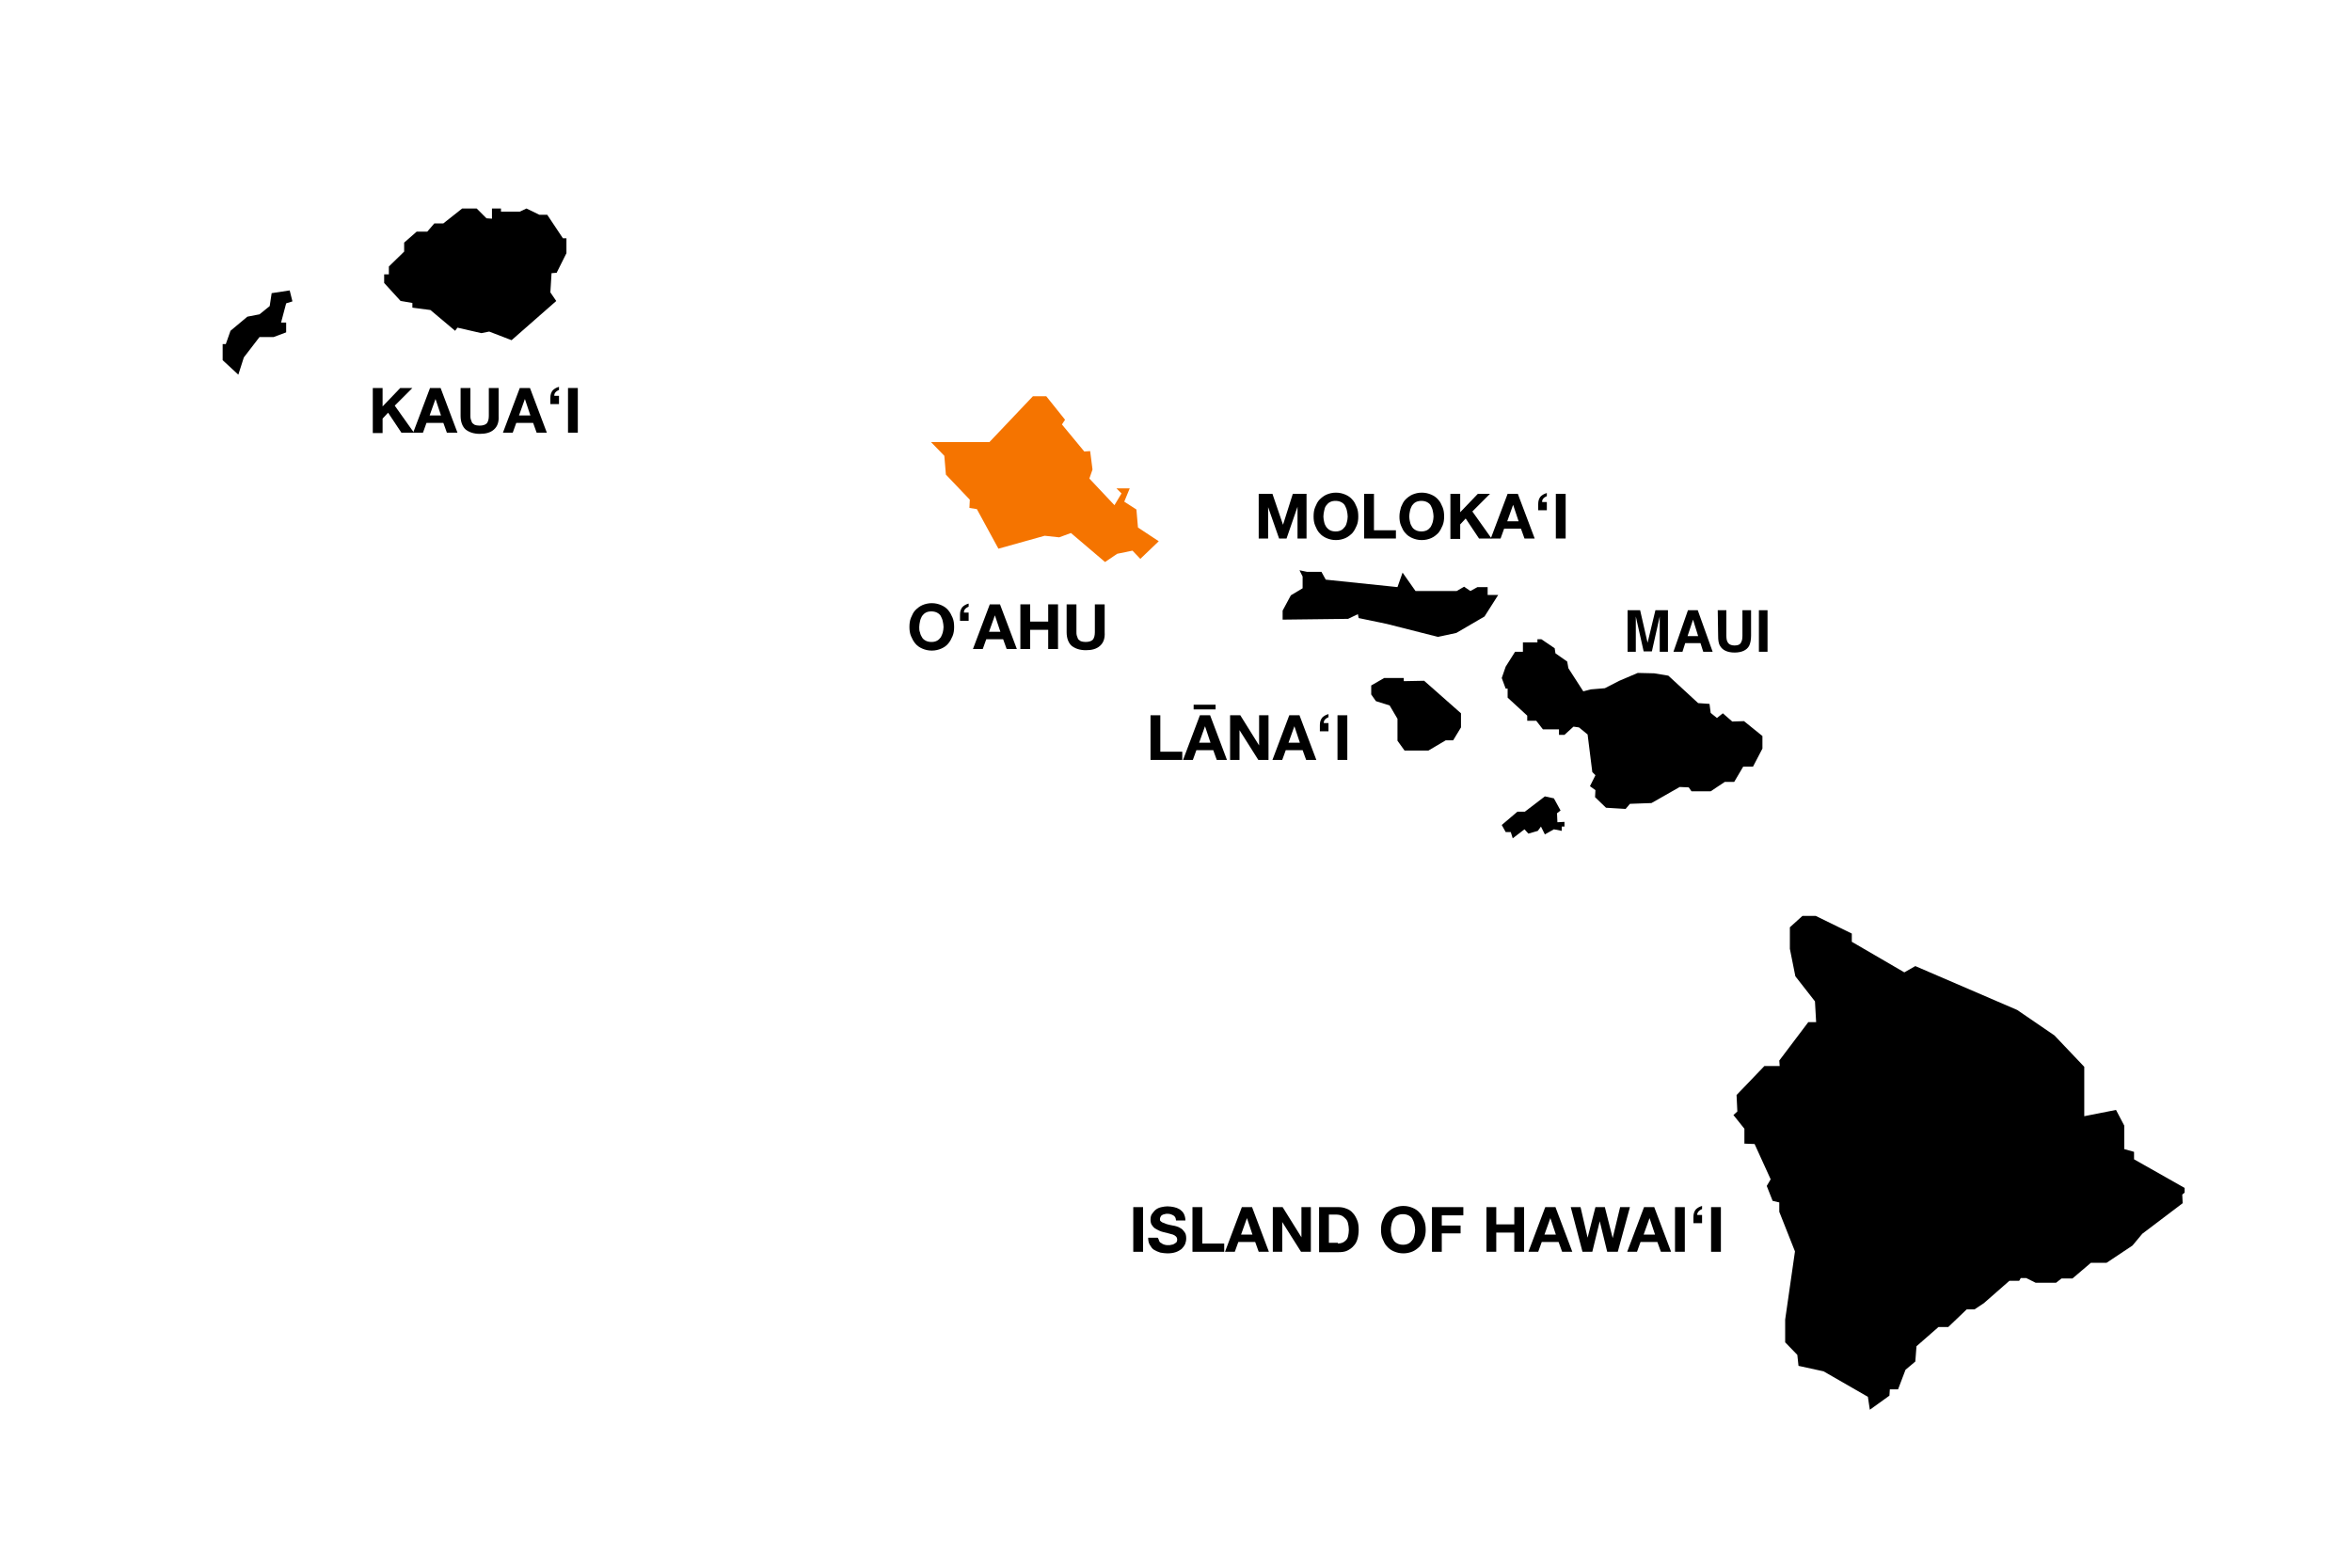 <?xml version="1.0" encoding="utf-8"?>
<!-- Generator: Adobe Illustrator 26.5.0, SVG Export Plug-In . SVG Version: 6.00 Build 0)  -->
<svg version="1.1" id="Hawaii_1_" xmlns="http://www.w3.org/2000/svg" xmlns:xlink="http://www.w3.org/1999/xlink" x="0px" y="0px"
	 viewBox="0 0 600 400" style="enable-background:new 0 0 600 400;" xml:space="preserve">
<style type="text/css">
	.st0{clip-path:url(#SVGID_00000140730819924399262870000013089558344723421098_);}
	.st1{fill:#F57400;}
</style>
<g id="Hawaii_2_">
	<g>
		<defs>
			<polyline id="SVGID_1_" points="600,400 0,400 0,0 600,0 			"/>
		</defs>
		<clipPath id="SVGID_00000013906666450337826620000017776065321069042073_">
			<use xlink:href="#SVGID_1_"  style="overflow:visible;"/>
		</clipPath>
		<g id="islands" style="clip-path:url(#SVGID_00000013906666450337826620000017776065321069042073_);">
			<g id="islands_1_">
				<polygon points="60.8,95.6 56.8,91.9 56.8,87.8 57.6,87.8 58.8,84.4 63.1,80.8 66.2,80.2 68.8,78.1 69.3,74.8 73.9,74.1 
					74.6,76.9 73,77.4 71.7,82.3 73,82.3 73,84.8 69.8,86 66.2,86 62.2,91.2 				"/>
				<polygon points="102.2,76.8 98,72.2 98,70 99.2,70 99.2,68 103.1,64.2 103.1,61.9 106.3,59.1 109,59.1 110.8,57 113.1,57 
					117.9,53.2 121.6,53.2 124.1,55.7 125.5,55.8 125.5,53.2 127.8,53.2 127.8,54 132.6,54 134.3,53.2 137.6,54.8 139.6,54.8 
					143.6,60.8 144.5,60.8 144.5,64.6 142,69.6 140.7,69.7 140.4,74.6 141.9,76.8 130.5,86.8 124.8,84.6 122.8,85 116.7,83.6 
					116.1,84.4 109.8,79.1 105.2,78.5 105.2,77.3 				"/>
				<polygon class="st1" points="240.9,116.3 237.5,112.8 252.4,112.8 263.5,101.1 266.9,101.1 271.7,107.1 270.9,108.3 
					276.6,115.2 278.1,115.1 278.7,119.8 277.9,122.1 284.3,128.9 286.1,125.9 284.8,124.6 288.2,124.6 286.8,128 289.9,130 
					290.3,134.6 295.6,138.1 290.9,142.6 288.9,140.5 285,141.3 281.9,143.4 273.2,136 270.2,137.1 266.5,136.7 254.7,140 
					249.2,129.9 247.3,129.6 247.4,127.5 241.3,121.1 				"/>
				<polygon points="327.2,158.1 327.2,155.8 329.3,151.9 332.3,150.1 332.3,147.1 331.5,145.5 333.4,145.9 337.1,145.9 
					338.2,147.9 356.5,149.8 357.8,146.1 361.1,150.8 371.6,150.8 373.5,149.7 375.1,150.8 376.9,149.8 379.5,149.8 379.5,151.8 
					382.2,151.8 378.7,157.3 371.5,161.5 366.8,162.5 353.8,159.2 346.6,157.7 346.4,156.7 343.9,157.9 				"/>
				<polygon points="351,178.9 349.8,177.2 349.8,174.9 353.1,173 358.1,173 358.1,173.8 363.3,173.7 372.7,182 372.7,185.6 
					370.7,188.9 368.8,188.9 364.4,191.5 358.3,191.5 356.5,189 356.5,183.4 354.5,180 				"/>
				<polygon points="385.9,213.9 385.4,212.3 384.1,212.3 383.1,210.5 387.1,207.1 389,207.1 394.1,203.2 396.4,203.7 398.1,206.8 
					397.2,207.5 397.3,209.8 399.1,209.7 399.1,210.9 398.4,210.9 398.4,212 396.4,211.6 394.1,212.9 393.1,210.9 392.3,212 
					389.9,212.7 388.9,211.6 				"/>
				<polygon points="399.1,187.5 397.7,187.5 397.7,186.1 393.6,186.1 391.9,183.9 389.6,183.9 389.6,182.6 384.6,178 384.6,175.7 
					384.1,175.7 383.1,173 384.1,170.1 386.5,166.3 388.5,166.3 388.5,163.9 392.2,163.9 392.2,163.1 393.2,163.1 396.6,165.4 
					396.8,166.7 399.8,168.8 400.1,170.5 403.9,176.4 405.8,175.9 409.4,175.6 413.1,173.7 417.8,171.7 422,171.8 425.6,172.4 
					433.2,179.4 436.1,179.6 436.4,181.9 438,183.2 439.5,182 441.9,184.1 444.9,184 449.6,187.8 449.6,191 447.2,195.6 
					444.7,195.6 442.4,199.5 440,199.5 436.4,201.9 431.5,201.9 430.8,200.9 428.5,200.8 421.3,204.9 415.8,205.1 414.7,206.4 
					409.7,206.1 406.9,203.4 407,201.6 405.6,200.6 407,197.8 406.2,197 405,187.4 402.8,185.6 401.4,185.4 				"/>
				<polygon points="463,255.5 458,249.1 456.6,242.1 456.6,236.6 459.8,233.7 463.2,233.7 472.4,238.2 472.4,240.3 485.8,248.1 
					488.6,246.5 514.6,257.7 524.1,264.2 531.7,272.2 531.7,284.8 539.8,283.2 541.9,287.2 541.9,293.2 544.4,293.9 544.4,295.8 
					557.3,303.1 557.3,304.3 556.7,304.8 556.8,307 546.5,314.8 544,317.8 537.4,322.2 533.4,322.2 528.7,326.2 525.9,326.2 
					524.5,327.3 519.3,327.3 516.9,326.1 515.5,326.1 515.1,326.8 512.6,326.8 506.1,332.5 503.7,334.1 501.7,334.1 497,338.6 
					494.5,338.6 488.9,343.5 488.6,347.4 486.1,349.5 484.2,354.5 482.1,354.5 482,356.1 477,359.7 476.5,356.4 465.2,349.9 
					458.8,348.5 458.5,345.7 455.4,342.5 455.4,336.7 457.9,319.3 453.9,309.2 453.9,306.8 452.2,306.4 450.7,302.6 451.7,300.9 
					447.6,291.9 445,291.8 445,288 442.2,284.5 443.2,283.6 443,279.4 450.1,272 454,272 453.9,270.6 461.3,260.8 463.3,260.8 				
					"/>
			</g>
		</g>
	</g>
</g>
<g>
	<path d="M422.3,155.7h3.2v10.6h-2.1v-7.2c0-0.2,0-0.5,0-0.9c0-0.4,0-0.7,0-0.9l-2,8.9h-2.1l-2-8.9c0,0.2,0,0.5,0,0.9
		c0,0.4,0,0.7,0,0.9v7.2h-2.1v-10.6h3.2l1.9,8.3L422.3,155.7z"/>
	<path d="M430.6,155.7h2.5l3.8,10.6h-2.4l-0.7-2.2h-3.9l-0.7,2.2h-2.3L430.6,155.7z M430.5,162.3h2.7l-1.3-4.2L430.5,162.3z"/>
	<path d="M438.2,155.7h2.2v6.5c0,0.7,0.1,1.3,0.3,1.6c0.3,0.6,0.9,0.9,1.8,0.9c0.9,0,1.5-0.3,1.7-0.9c0.2-0.3,0.3-0.9,0.3-1.6v-6.5
		h2.2v6.5c0,1.1-0.2,2-0.5,2.6c-0.6,1.1-1.9,1.7-3.7,1.7c-1.8,0-3.1-0.6-3.7-1.7c-0.4-0.6-0.5-1.5-0.5-2.6L438.2,155.7L438.2,155.7z
		"/>
	<path d="M450.9,166.3h-2.2v-10.6h2.2V166.3z"/>
</g>
<g>
	<path d="M291.6,308v11.4h-2.5V308H291.6z"/>
	<path d="M295.7,316.6c0.1,0.3,0.3,0.5,0.6,0.6c0.2,0.2,0.5,0.3,0.8,0.4c0.3,0.1,0.6,0.1,1,0.1c0.2,0,0.5,0,0.7-0.1
		c0.3,0,0.5-0.1,0.7-0.2c0.2-0.1,0.4-0.3,0.6-0.4c0.1-0.2,0.2-0.4,0.2-0.7c0-0.3-0.1-0.6-0.3-0.8c-0.2-0.2-0.5-0.4-0.8-0.5
		c-0.3-0.1-0.7-0.2-1.1-0.3c-0.4-0.1-0.8-0.2-1.2-0.3c-0.4-0.1-0.8-0.2-1.2-0.4c-0.4-0.2-0.8-0.4-1.1-0.6c-0.3-0.2-0.6-0.6-0.8-0.9
		s-0.3-0.8-0.3-1.3c0-0.6,0.1-1.1,0.4-1.5c0.3-0.4,0.6-0.8,1-1.1s0.9-0.5,1.4-0.6c0.5-0.1,1-0.2,1.5-0.2c0.6,0,1.2,0.1,1.7,0.2
		c0.5,0.1,1,0.3,1.5,0.6c0.4,0.3,0.8,0.7,1,1.1s0.4,1,0.4,1.7h-2.4c0-0.3-0.1-0.6-0.2-0.8c-0.1-0.2-0.3-0.4-0.5-0.5
		s-0.4-0.2-0.7-0.3c-0.3-0.1-0.5-0.1-0.9-0.1c-0.2,0-0.4,0-0.6,0.1c-0.2,0-0.4,0.1-0.6,0.2c-0.2,0.1-0.3,0.2-0.4,0.4
		c-0.1,0.2-0.2,0.4-0.2,0.6c0,0.2,0,0.4,0.1,0.5c0.1,0.1,0.3,0.3,0.5,0.4c0.3,0.1,0.6,0.2,1,0.4c0.4,0.1,1,0.3,1.7,0.4
		c0.2,0,0.5,0.1,0.9,0.2c0.4,0.1,0.8,0.3,1.1,0.5c0.4,0.2,0.7,0.6,1,1c0.3,0.4,0.4,0.9,0.4,1.6c0,0.5-0.1,1-0.3,1.5
		c-0.2,0.4-0.5,0.8-0.9,1.2c-0.4,0.3-0.9,0.6-1.5,0.8c-0.6,0.2-1.3,0.3-2.1,0.3c-0.6,0-1.2-0.1-1.8-0.2c-0.6-0.2-1.1-0.4-1.6-0.7
		c-0.5-0.3-0.8-0.8-1.1-1.3c-0.3-0.5-0.4-1.1-0.4-1.8h2.4C295.5,316,295.6,316.3,295.7,316.6z"/>
	<path d="M306.7,308v9.3h5.6v2.1h-8.1V308H306.7z"/>
	<path d="M319.4,308l4.3,11.4h-2.6l-0.9-2.5h-4.3l-0.9,2.5h-2.5l4.3-11.4H319.4z M319.5,315l-1.4-4.2h0l-1.5,4.2H319.5z"/>
	<path d="M327.2,308l4.8,7.7h0V308h2.4v11.4h-2.5l-4.8-7.6h0v7.6h-2.4V308H327.2z"/>
	<path d="M341.4,308c0.7,0,1.4,0.1,2.1,0.4c0.6,0.2,1.2,0.6,1.6,1.1c0.5,0.5,0.8,1.1,1.1,1.8c0.3,0.7,0.4,1.5,0.4,2.5
		c0,0.8-0.1,1.6-0.3,2.3c-0.2,0.7-0.5,1.3-1,1.8c-0.4,0.5-1,0.9-1.6,1.2c-0.6,0.3-1.4,0.4-2.3,0.4h-4.9V308H341.4z M341.3,317.3
		c0.4,0,0.7-0.1,1.1-0.2c0.3-0.1,0.6-0.3,0.9-0.6c0.3-0.3,0.5-0.6,0.6-1.1s0.2-1,0.2-1.6c0-0.6-0.1-1.1-0.2-1.6
		c-0.1-0.5-0.3-0.9-0.6-1.2c-0.3-0.3-0.6-0.6-1-0.8s-0.9-0.3-1.6-0.3H339v7.2H341.3z"/>
	<path d="M352.7,311.4c0.3-0.7,0.6-1.4,1.1-1.9c0.5-0.5,1.1-1,1.8-1.3c0.7-0.3,1.5-0.5,2.4-0.5c0.9,0,1.7,0.2,2.4,0.5
		c0.7,0.3,1.3,0.7,1.8,1.3c0.5,0.5,0.8,1.2,1.1,1.9s0.4,1.5,0.4,2.4c0,0.8-0.1,1.6-0.4,2.3s-0.6,1.3-1.1,1.9c-0.5,0.5-1.1,1-1.8,1.3
		s-1.5,0.5-2.4,0.5c-0.9,0-1.7-0.2-2.4-0.5c-0.7-0.3-1.3-0.7-1.8-1.3c-0.5-0.5-0.8-1.2-1.1-1.9s-0.4-1.5-0.4-2.3
		C352.3,312.9,352.4,312.1,352.7,311.4z M355,315.2c0.1,0.5,0.3,0.9,0.5,1.2c0.2,0.4,0.6,0.7,1,0.9c0.4,0.2,0.9,0.3,1.4,0.3
		c0.6,0,1-0.1,1.4-0.3s0.7-0.5,1-0.9s0.4-0.8,0.5-1.2c0.1-0.5,0.2-0.9,0.2-1.4c0-0.5-0.1-1-0.2-1.5c-0.1-0.5-0.3-0.9-0.5-1.3
		s-0.6-0.7-1-0.9s-0.9-0.3-1.4-0.3c-0.6,0-1,0.1-1.4,0.3c-0.4,0.2-0.7,0.5-1,0.9c-0.2,0.4-0.4,0.8-0.5,1.3c-0.1,0.5-0.2,1-0.2,1.5
		C354.8,314.2,354.9,314.7,355,315.2z"/>
	<path d="M373.3,308v2.1h-5.5v2.6h4.8v2h-4.8v4.7h-2.5V308H373.3z"/>
	<path d="M381.7,308v4.4h4.6V308h2.5v11.4h-2.5v-4.9h-4.6v4.9h-2.5V308H381.7z"/>
	<path d="M396.8,308l4.3,11.4h-2.6l-0.9-2.5h-4.3l-0.9,2.5h-2.5l4.3-11.4H396.8z M396.9,315l-1.4-4.2h0l-1.5,4.2H396.9z"/>
	<path d="M410,319.4l-1.9-7.8h0l-1.9,7.8h-2.5l-3-11.4h2.5l1.8,7.8h0l2-7.8h2.4l2,7.9h0l1.9-7.9h2.5l-3.1,11.4H410z"/>
	<path d="M422,308l4.3,11.4h-2.6l-0.9-2.5h-4.3l-0.9,2.5h-2.5l4.3-11.4H422z M422.2,315l-1.4-4.2h0l-1.5,4.2H422.2z"/>
	<path d="M429.8,308v11.4h-2.5V308H429.8z"/>
	<path d="M432,310.5c0-0.8,0.2-1.4,0.6-1.9c0.4-0.4,0.9-0.7,1.6-0.9v0.8c-0.5,0.2-0.9,0.5-1.1,0.9c-0.1,0.2-0.2,0.4-0.1,0.6h1.2v2.1
		H432V310.5z"/>
	<path d="M439,308v11.4h-2.5V308H439z"/>
</g>
<g>
	<path d="M296,182.5v9.3h5.6v2.1h-8.1v-11.4H296z"/>
	<path d="M306.1,182.5h2.6l4.3,11.4h-2.6l-0.9-2.5h-4.3l-0.9,2.5h-2.5L306.1,182.5z M304.5,179.8h5.6v1.2h-5.6V179.8z M308.8,189.5
		l-1.4-4.2h0l-1.5,4.2H308.8z"/>
	<path d="M316.4,182.5l4.8,7.7h0v-7.7h2.4v11.4H321l-4.8-7.6h0v7.6h-2.4v-11.4H316.4z"/>
	<path d="M331.5,182.5l4.3,11.4h-2.6l-0.9-2.5H328l-0.9,2.5h-2.5l4.3-11.4H331.5z M331.6,189.5l-1.4-4.2h0l-1.5,4.2H331.6z"/>
	<path d="M336.7,185c0-0.8,0.2-1.4,0.6-1.9c0.4-0.4,0.9-0.7,1.6-0.9v0.8c-0.5,0.2-0.9,0.5-1.1,0.9c-0.1,0.2-0.1,0.4-0.1,0.6h1.2v2.1
		h-2.2V185z"/>
	<path d="M343.7,182.5v11.4h-2.5v-11.4H343.7z"/>
</g>
<g>
	<path d="M324.6,126l2.7,7.9h0l2.5-7.9h3.5v11.4H331v-8.1h0l-2.8,8.1h-1.9l-2.8-8h0v8h-2.4V126H324.6z"/>
	<path d="M335.5,129.4c0.3-0.7,0.6-1.4,1.1-1.9c0.5-0.5,1.1-1,1.8-1.3c0.7-0.3,1.5-0.5,2.4-0.5c0.9,0,1.7,0.2,2.4,0.5
		c0.7,0.3,1.3,0.7,1.8,1.3c0.5,0.5,0.8,1.2,1.1,1.9s0.4,1.5,0.4,2.4c0,0.8-0.1,1.6-0.4,2.3s-0.6,1.3-1.1,1.9c-0.5,0.5-1.1,1-1.8,1.3
		s-1.5,0.5-2.4,0.5c-0.9,0-1.7-0.2-2.4-0.5c-0.7-0.3-1.3-0.7-1.8-1.3c-0.5-0.5-0.8-1.2-1.1-1.9s-0.4-1.5-0.4-2.3
		C335.1,130.9,335.2,130.1,335.5,129.4z M337.8,133.2c0.1,0.5,0.3,0.9,0.5,1.2s0.6,0.7,1,0.9s0.9,0.3,1.4,0.3c0.6,0,1-0.1,1.4-0.3
		s0.7-0.5,1-0.9s0.4-0.8,0.5-1.2s0.2-0.9,0.2-1.4c0-0.5-0.1-1-0.2-1.5c-0.1-0.5-0.3-0.9-0.5-1.3s-0.6-0.7-1-0.9s-0.9-0.3-1.4-0.3
		c-0.6,0-1,0.1-1.4,0.3s-0.7,0.5-1,0.9s-0.4,0.8-0.5,1.3c-0.1,0.5-0.2,1-0.2,1.5C337.6,132.3,337.7,132.7,337.8,133.2z"/>
	<path d="M350.5,126v9.3h5.6v2.1H348V126H350.5z"/>
	<path d="M357.4,129.4c0.3-0.7,0.6-1.4,1.1-1.9c0.5-0.5,1.1-1,1.8-1.3c0.7-0.3,1.5-0.5,2.4-0.5c0.9,0,1.7,0.2,2.4,0.5
		c0.7,0.3,1.3,0.7,1.8,1.3c0.5,0.5,0.8,1.2,1.1,1.9s0.4,1.5,0.4,2.4c0,0.8-0.1,1.6-0.4,2.3s-0.6,1.3-1.1,1.9c-0.5,0.5-1.1,1-1.8,1.3
		s-1.5,0.5-2.4,0.5c-0.9,0-1.7-0.2-2.4-0.5c-0.7-0.3-1.3-0.7-1.8-1.3c-0.5-0.5-0.8-1.2-1.1-1.9c-0.3-0.7-0.4-1.5-0.4-2.3
		C357,130.9,357.2,130.1,357.4,129.4z M359.7,133.2c0.1,0.5,0.3,0.9,0.5,1.2c0.2,0.4,0.6,0.7,1,0.9c0.4,0.2,0.9,0.3,1.4,0.3
		s1-0.1,1.4-0.3c0.4-0.2,0.7-0.5,1-0.9c0.2-0.4,0.4-0.8,0.5-1.2c0.1-0.5,0.2-0.9,0.2-1.4c0-0.5-0.1-1-0.2-1.5
		c-0.1-0.5-0.3-0.9-0.5-1.3c-0.2-0.4-0.6-0.7-1-0.9c-0.4-0.2-0.9-0.3-1.4-0.3s-1,0.1-1.4,0.3c-0.4,0.2-0.7,0.5-1,0.9
		c-0.2,0.4-0.4,0.8-0.5,1.3c-0.1,0.5-0.2,1-0.2,1.5C359.5,132.3,359.6,132.7,359.7,133.2z"/>
	<path d="M372.5,126v4.7l4.5-4.7h3.1l-4.5,4.5l4.9,6.9h-3.2l-3.4-5.1l-1.4,1.5v3.7H370V126H372.5z"/>
	<path d="M387.2,126l4.3,11.4h-2.6l-0.9-2.5h-4.3l-0.9,2.5h-2.5l4.3-11.4H387.2z M387.4,133l-1.4-4.2h0l-1.5,4.2H387.4z"/>
	<path d="M392.4,128.6c0-0.8,0.2-1.4,0.6-1.9c0.4-0.4,0.9-0.7,1.6-0.9v0.8c-0.5,0.2-0.9,0.5-1.1,0.9c-0.1,0.2-0.1,0.4-0.1,0.6h1.2
		v2.1h-2.2V128.6z"/>
	<path d="M399.4,126v11.4h-2.5V126H399.4z"/>
</g>
<g>
	<path d="M232.4,157.6c0.3-0.7,0.6-1.4,1.1-1.9s1.1-1,1.8-1.3c0.7-0.3,1.5-0.5,2.4-0.5c0.9,0,1.7,0.2,2.4,0.5
		c0.7,0.3,1.3,0.7,1.8,1.3s0.8,1.2,1.1,1.9s0.4,1.5,0.4,2.4c0,0.8-0.1,1.6-0.4,2.3s-0.6,1.3-1.1,1.9s-1.1,1-1.8,1.3
		s-1.5,0.5-2.4,0.5c-0.9,0-1.7-0.2-2.4-0.5s-1.3-0.7-1.8-1.3s-0.8-1.2-1.1-1.9c-0.3-0.7-0.4-1.5-0.4-2.3
		C232,159.1,232.1,158.3,232.4,157.6z M234.7,161.4c0.1,0.5,0.3,0.9,0.5,1.2c0.2,0.4,0.6,0.7,1,0.9c0.4,0.2,0.9,0.3,1.4,0.3
		c0.6,0,1-0.1,1.4-0.3c0.4-0.2,0.7-0.5,1-0.9c0.2-0.4,0.4-0.8,0.5-1.2c0.1-0.5,0.2-0.9,0.2-1.4c0-0.5-0.1-1-0.2-1.5
		c-0.1-0.5-0.3-0.9-0.5-1.3c-0.2-0.4-0.6-0.7-1-0.9c-0.4-0.2-0.9-0.3-1.4-0.3c-0.6,0-1,0.1-1.4,0.3c-0.4,0.2-0.7,0.5-1,0.9
		c-0.2,0.4-0.4,0.8-0.5,1.3c-0.1,0.5-0.2,1-0.2,1.5C234.5,160.5,234.5,160.9,234.7,161.4z"/>
	<path d="M244.9,156.8c0-0.8,0.2-1.4,0.6-1.9c0.4-0.4,0.9-0.7,1.6-0.9v0.8c-0.5,0.2-0.9,0.5-1.1,0.9c-0.1,0.2-0.1,0.4-0.1,0.6h1.2
		v2.1h-2.2V156.8z"/>
	<path d="M255.1,154.2l4.3,11.4h-2.6l-0.9-2.5h-4.3l-0.9,2.5h-2.5l4.3-11.4H255.1z M255.2,161.2l-1.4-4.2h0l-1.5,4.2H255.2z"/>
	<path d="M262.8,154.2v4.4h4.6v-4.4h2.5v11.4h-2.5v-4.9h-4.6v4.9h-2.5v-11.4H262.8z"/>
	<path d="M280.6,164.8c-0.9,0.8-2.1,1.1-3.6,1.1c-1.5,0-2.7-0.4-3.6-1.1c-0.8-0.7-1.3-1.9-1.3-3.5v-7.1h2.5v7.1c0,0.3,0,0.6,0.1,0.9
		c0.1,0.3,0.2,0.6,0.3,0.8s0.4,0.4,0.7,0.6c0.3,0.1,0.7,0.2,1.2,0.2c0.9,0,1.5-0.2,1.9-0.6c0.3-0.4,0.5-1,0.5-1.9v-7.1h2.5v7.1
		C281.9,162.9,281.5,164,280.6,164.8z"/>
</g>
<g>
	<path d="M97.6,99v4.7l4.5-4.7h3.1l-4.5,4.5l4.9,6.9h-3.2l-3.4-5.1l-1.4,1.5v3.7h-2.5V99H97.6z"/>
	<path d="M112.4,99l4.3,11.4H114l-0.9-2.5h-4.3l-0.9,2.5h-2.5l4.3-11.4H112.4z M112.5,106l-1.4-4.2h0l-1.5,4.2H112.5z"/>
	<path d="M126,109.6c-0.9,0.8-2.1,1.1-3.6,1.1c-1.5,0-2.7-0.4-3.6-1.1c-0.8-0.7-1.3-1.9-1.3-3.5V99h2.5v7.1c0,0.3,0,0.6,0.1,0.9
		c0.1,0.3,0.2,0.6,0.3,0.8s0.4,0.4,0.7,0.6c0.3,0.1,0.7,0.2,1.2,0.2c0.9,0,1.5-0.2,1.9-0.6c0.3-0.4,0.5-1,0.5-1.9V99h2.5v7.1
		C127.3,107.7,126.9,108.8,126,109.6z"/>
	<path d="M135.2,99l4.3,11.4h-2.6l-0.9-2.5h-4.3l-0.9,2.5h-2.5l4.3-11.4H135.2z M135.3,106l-1.4-4.2h0l-1.5,4.2H135.3z"/>
	<path d="M140.4,101.5c0-0.8,0.2-1.4,0.6-1.9c0.4-0.4,0.9-0.7,1.6-0.9v0.8c-0.5,0.2-0.9,0.5-1.1,0.9c-0.1,0.2-0.1,0.4-0.1,0.6h1.2
		v2.1h-2.2V101.5z"/>
	<path d="M147.4,99v11.4h-2.5V99H147.4z"/>
</g>
</svg>
